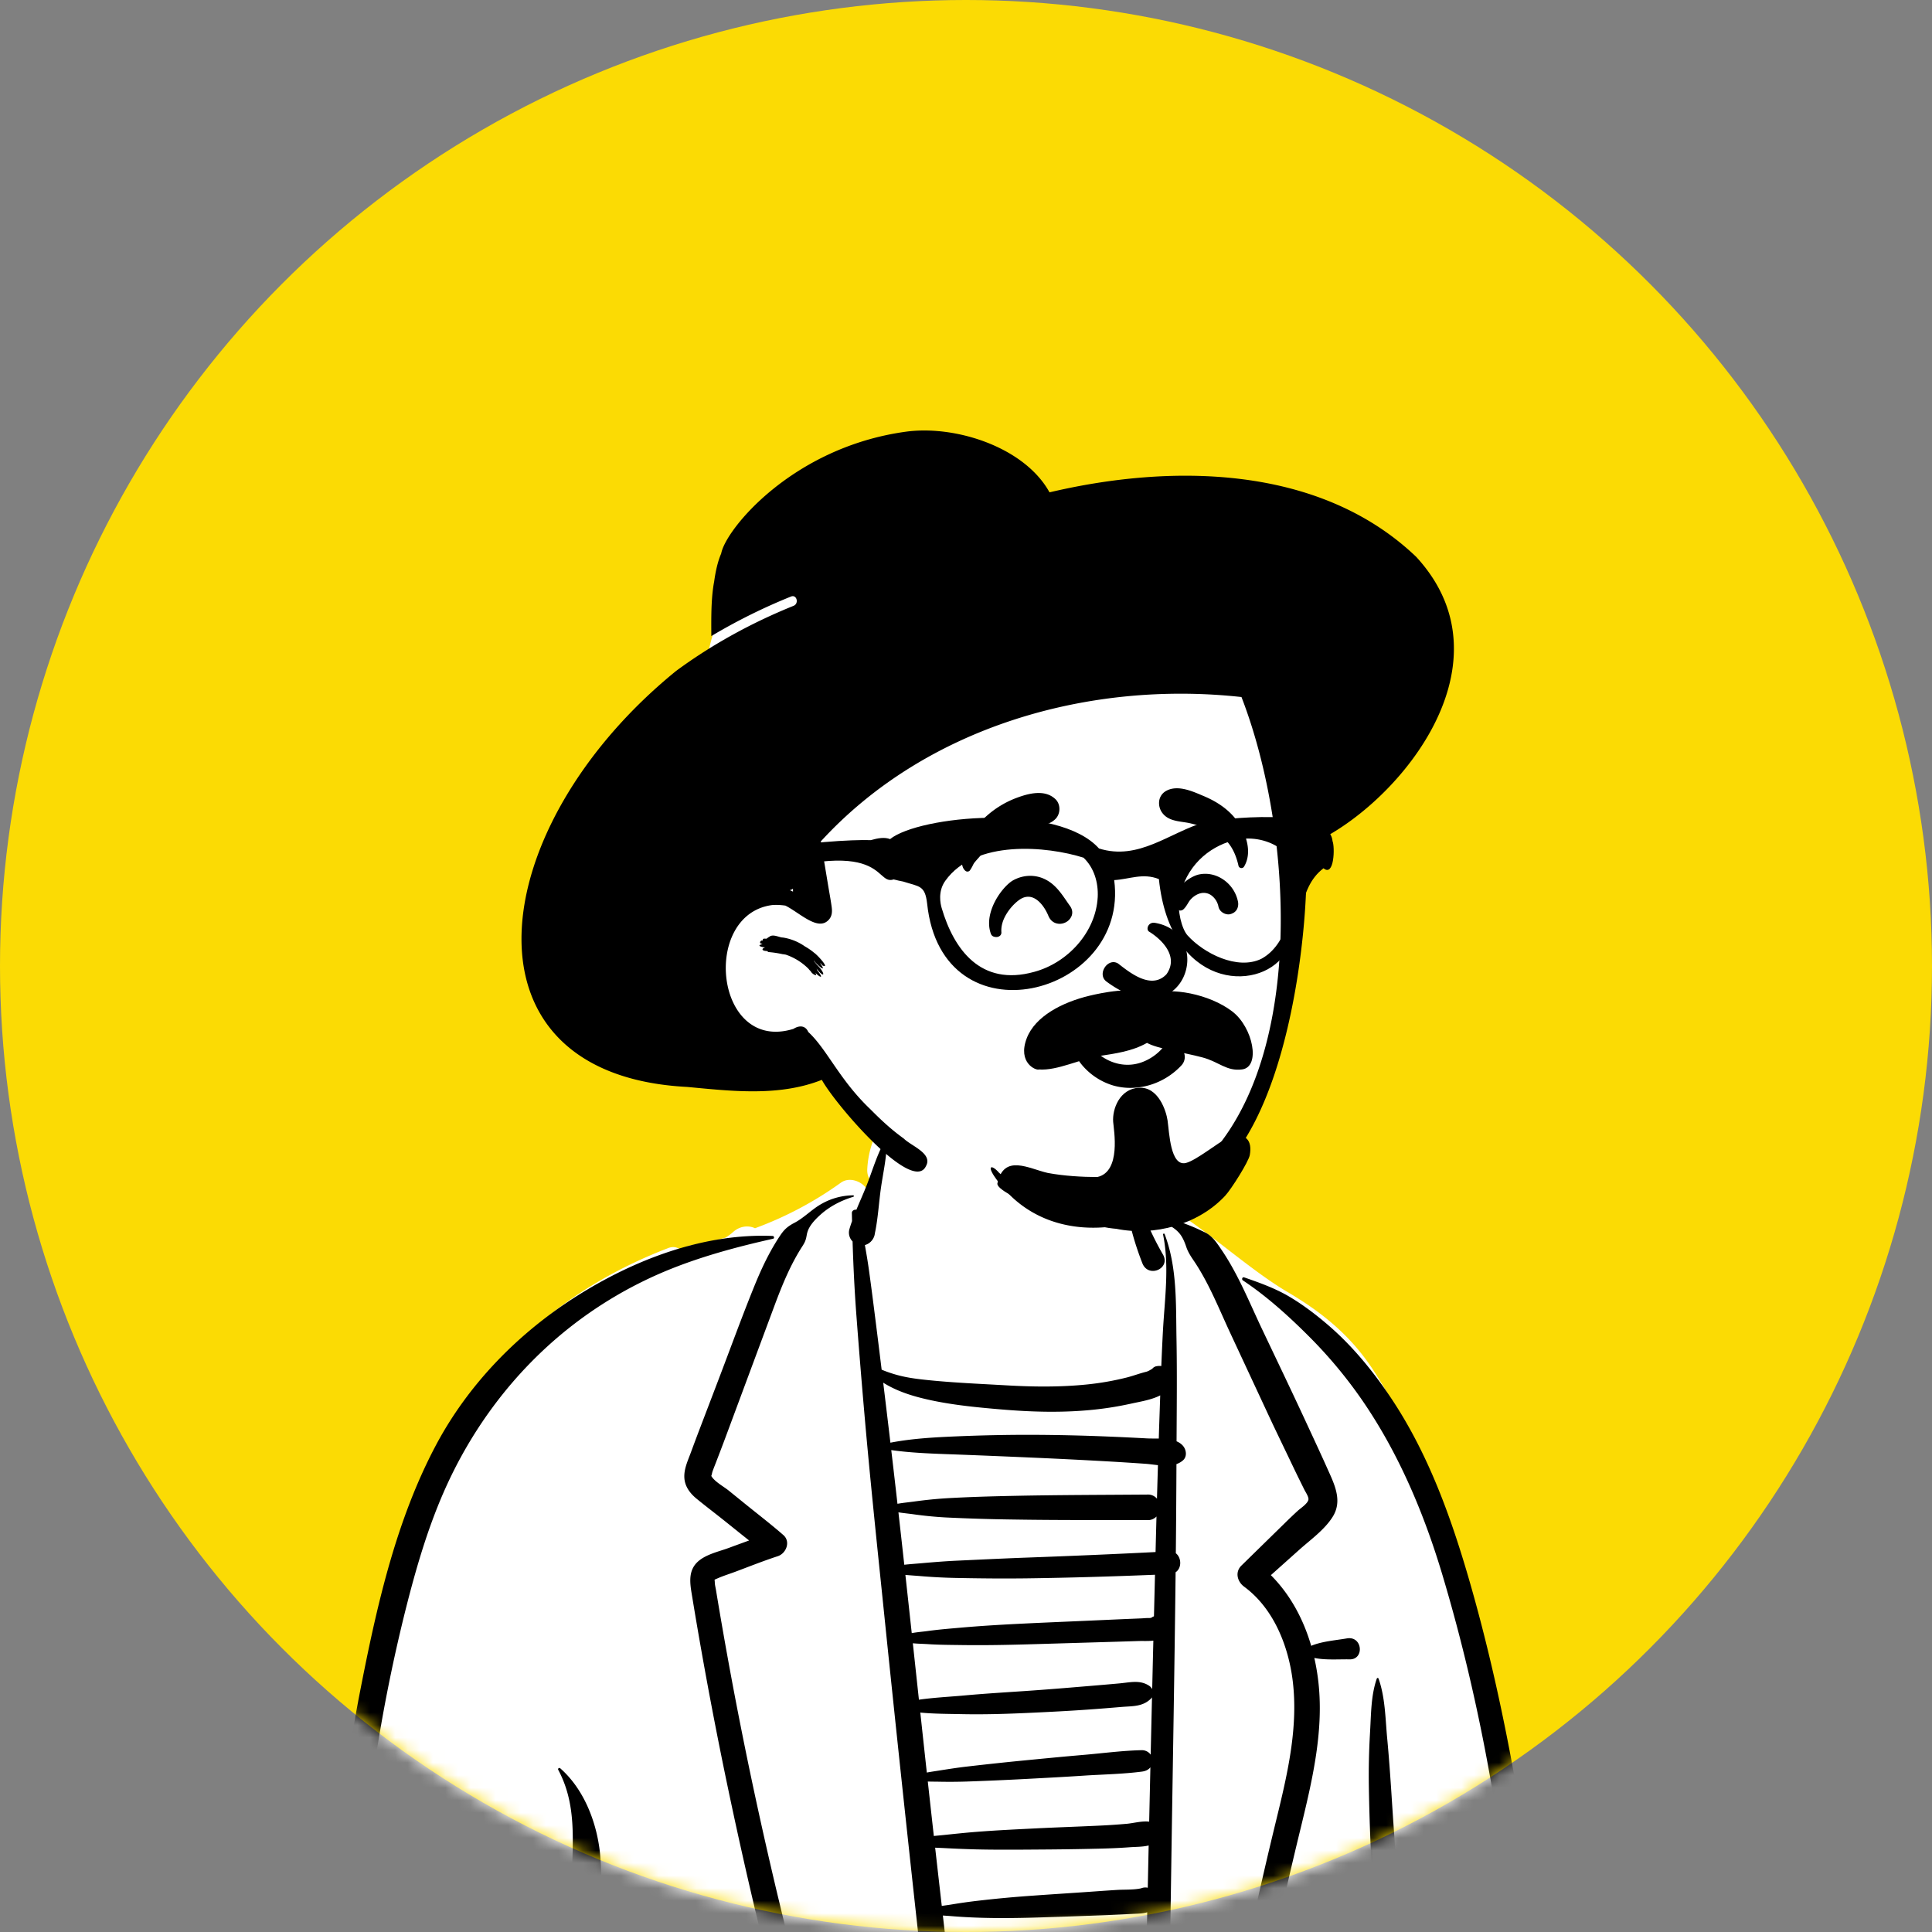 <svg xmlns="http://www.w3.org/2000/svg" width="154" height="154" fill="none"><rect width="100%" height="100%" fill="#808080" stroke="none"/><circle cx="77" cy="77" r="77" fill="#fbdb04"/><mask id="a" width="154" height="154" x="0" y="0" maskUnits="userSpaceOnUse"><circle cx="77" cy="77" r="77" fill="#fff"/></mask><g fill-rule="evenodd" clip-rule="evenodd" mask="url(#a)"><path fill="#fff" d="M122.988 173.597a453.752 453.752 0 00-.753-11.358c-.597-7.534-1.378-15.074-2.678-22.522-1.283-7.349-3.078-14.494-5.664-21.497-1.2-3.249-2.5-6.02-4.385-8.94-1.782-2.762-4.056-4.633-6.89-6.3-2.553-1.501-5.52-4.107-7.968-5.789-1.022-.702-3.125-.655-3.826-1.694-.918-1.36-.323-3.441-1.249-4.797-1.057-1.55-2.54-2.754-4.21-3.628-1.824-1.237-3.972-1.797-6.126-1.72-3.177-.193-6.375.82-8.415 3.41-1.017 1.292-1.611 2.783-1.694 4.434-.021.43.117.768.343 1.012-.134.18-.268.36-.4.541-.418-.618-1.393-.947-2.042-.48a28.635 28.635 0 01-6.848 3.634c-.567-.269-1.254-.144-1.74.295a3.93 3.93 0 01-.624.46c-.9.243-1.812.447-2.739.605-.29.049-.535.214-.722.436-.276-.258-.655-.382-1.08-.22-4.892 1.868-9.513 4.77-13.025 8.702-3.892 4.357-5.935 9.776-7.491 15.328-1.685 6.01-2.761 12.169-3.665 18.339-.916 6.252-1.819 12.528-2.449 18.816-.355 3.539-.49 7.109-.33 10.663a53.28 53.28 0 00.5 5.306c.06.412.124.886.225 1.359a.532.532 0 00-.612.618c.434 2.908 3.944 3.755 6.364 4.089 3.96.548 7.939.852 11.936.875 3.928.023 7.855-.23 11.775-.456 4.018-.232 8.037-.465 12.055-.701 16.1-.945 32.202-1.88 48.303-2.826 1.471-.087 3.15-.204 4.41-1.058 1.727-1.172 1.816-3.034 1.714-4.936z"/><path fill="#000" d="M44.498 141.076c-.055-.105.074-.199.16-.123 1.955 1.718 2.978 4.477 3.193 7.027.227 2.705-.095 5.505-.218 8.208-.138 3.012-.26 6.024-.428 9.034-.17 3.053-.353 6.106-.51 9.16l-.353 6.871c-.037.732.044 1.633-.236 2.316-.435 1.06-1.727.895-1.998.01l-.008-.029-.025.019c-.24-.798-.06-1.745-.02-2.571l.37-7.506c.261-5.306.494-10.612.775-15.917l.095-1.768c.131-2.381.232-4.755.313-7.135l.026-.793c.077-2.39.016-4.645-1.136-6.803zM91.88 97.029c1.089-.104 1.911.258 2.9.639.43.166.838.357 1.251.556.518.248.85.688 1.169 1.152l.17.25c1.326 1.947 2.219 4.192 3.225 6.311 1.178 2.479 2.367 4.953 3.52 7.444l.569 1.227c.284.613.567 1.227.847 1.843l.482 1.072c.485 1.087.919 2.237.229 3.359-.643 1.043-1.782 1.85-2.684 2.656l-2.257 2.018c1.556 1.561 2.6 3.526 3.214 5.633.873-.364 1.937-.434 2.839-.591 1.263-.221 1.417 1.694.226 1.67-.88-.017-1.913.073-2.815-.113.157.693.271 1.396.343 2.101.379 3.694-.45 7.41-1.314 10.984l-.071.294a327.01 327.01 0 00-2.626 11.648 291.944 291.944 0 00-2.153 11.774c-.649 4.009-1.108 8.041-1.601 12.071-.075.61-.458 1.133-1.13 1.133-.561 0-1.202-.524-1.132-1.133.51-4.389 1.231-8.755 1.948-13.114 1.236-7.507 2.79-14.948 4.579-22.34l.313-1.288c.805-3.339 1.535-6.779 1.131-10.223-.329-2.804-1.499-5.794-3.813-7.536l-.07-.053c-.54-.397-.749-1.156-.217-1.679l1.018-.997 2.036-1.992.411-.402a38.97 38.97 0 011.041-.99c.214-.195.795-.567.838-.888.027-.21-.22-.577-.32-.77l-.46-.93c-.261-.53-.514-1.064-.769-1.597-.528-1.104-1.064-2.205-1.581-3.314l-3.104-6.663c-.876-1.88-1.656-3.864-2.8-5.602l-.227-.338c-.188-.286-.355-.56-.474-.91-.114-.335-.258-.703-.47-.99-.495-.672-1.443-1.053-2.236-1.194-.115-.02-.073-.179.025-.188zm-23.876-1.75c.07 0 .08.098.016.118-.956.288-1.87.753-2.617 1.424-.357.321-.716.686-.936 1.118a1.88 1.88 0 00-.165.522l-.011.06c-.057.328-.138.51-.305.772l-.028.044c-.948 1.467-1.612 3.095-2.22 4.726l-1.323 3.556-1.322 3.556-1.278 3.438c-.235.632-.477 1.262-.72 1.892-.104.273-.216.544-.312.821-.013.037-.055.265-.087.32l.011.019c.267.449.978.825 1.381 1.151l1.388 1.124c.99.801 2.005 1.58 2.964 2.418.603.525.228 1.467-.444 1.687-1.127.367-2.231.807-3.34 1.223-.45.168-.916.315-1.36.5l-.269.117c-.105.047-.055.047-.05.241.004.205.062.418.095.618.373 2.265.77 4.525 1.188 6.782 1.48 7.979 3.248 15.9 5.264 23.761 1.018 3.969 2.11 7.919 3.15 11.883 1.039 3.952 2.405 7.849 3.709 11.72.368 1.092-1.36 1.562-1.72.475-1.503-4.553-2.878-9.146-4.298-13.726-2.523-8.136-4.51-16.45-6.27-24.783a354.42 354.42 0 01-2.792-14.799l-.191-1.159c-.131-.827-.206-1.688.435-2.342.627-.638 1.702-.864 2.526-1.164l.06-.022c.524-.196 1.052-.385 1.578-.579-.775-.612-1.54-1.236-2.313-1.847-.624-.493-1.258-.976-1.872-1.48-.507-.415-.92-.949-.973-1.625-.054-.691.242-1.332.48-1.966l.023-.062c.234-.632.469-1.265.71-1.895l1.489-3.902c.947-2.479 1.853-4.979 2.849-7.439.394-.974.823-1.932 1.33-2.852.245-.444.507-.878.792-1.297.32-.47.61-.699 1.104-.958.791-.415 1.412-1.11 2.207-1.536a5.197 5.197 0 012.467-.653zm2.57-4.424c.03-.052.11-.029.11.03.021 1.233-.271 2.492-.45 3.71-.181 1.223-.24 2.514-.5 3.724a1.035 1.035 0 01-.032.166l-.013.042c-.11.339-.397.626-.749.716.11.614.215 1.229.303 1.848.15 1.063.288 2.128.423 3.193l.162 1.278c.153 1.205.301 2.41.448 3.615.374.157.755.286 1.145.398.9.257 1.82.362 2.749.453 1.89.186 3.794.272 5.69.377l.406.023c2.132.123 4.276.144 6.403-.075 1.055-.108 2.1-.291 3.13-.549.522-.131 1.03-.328 1.551-.456.173-.042.328-.141.501-.246a.544.544 0 01.326-.199l.038-.007.037-.005.014-.006-.002.004c.107-.015.209-.014.304-.001.038-.94.08-1.88.131-2.819.139-2.524.522-5.156.01-7.657-.017-.084.098-.114.127-.035 1.004 2.648.891 5.543.942 8.33.05 2.726.02 5.453.006 8.179.195.083.368.196.506.354.275.316.354.865 0 1.169-.157.136-.33.229-.515.295-.01 2.368-.026 4.736-.05 7.105.45.348.492 1.174-.017 1.517-.085 7.67-.224 15.34-.34 23.008l-.241 16.089c-.032 2.144-.085 4.287-.105 6.43l.015.006.054.025c.09.043.224.111.252.181.007.019.01.031.008.041.148.02.294.09.42.21.313.297.25.745 0 1.048l-.066.081c-.155.188-.45.261-.69.223.002 1.337.01 2.675.007 4.013-.002.409-.008.817-.015 1.226l-.017.98c-.01.559-.06 1.269-.632 1.521-.645.283-1.223.051-1.484-.605-.071-.178-.056-.344-.03-.519-.008-.264-.05-.57-.044-.815l.02-1.022.015-.472-.019.002c-2.291.111-4.6.057-6.895.055l-1.02.002a65.96 65.96 0 01-2.556-.036l-.32-.014c-.636-.03-1.306-.04-1.966-.097.084.679.163 1.358.233 2.038.066.645-.598 1.193-1.19 1.193-.705 0-1.107-.554-1.192-1.193-.397-3.011-.56-6.051-.94-9.065-.34-2.699-.635-5.404-.935-8.109l-.1-.901a3747.188 3747.188 0 01-3.184-29.538l-.474-4.604c-.48-4.641-.962-9.283-1.368-13.931a685.291 685.291 0 01-.649-7.975c-.148-1.954-.24-3.897-.301-5.847a.996.996 0 01-.253-.976c.062-.216.134-.431.21-.646l-.014-.634c-.004-.2.199-.302.361-.27.295-.715.62-1.423.89-2.132.44-1.146.8-2.381 1.42-3.442zm-24.495 12.389c4.585-2.878 10.042-4.948 15.508-4.726.125.006.16.195.03.224-2.915.652-5.862 1.446-8.623 2.602a32.67 32.67 0 00-7.745 4.597c-4.325 3.461-7.687 7.963-9.9 13.038-1.298 2.973-2.206 6.111-3 9.251a130.64 130.64 0 00-2.108 10.06c-1.137 6.674-1.798 13.422-2.15 20.181-.359 6.876-.211 13.757-.467 20.633-.044 1.192-1.744 1.169-1.83 0-.58-7.818-.259-15.761.277-23.574.481-7.024 1.322-14.032 2.676-20.943l.118-.599c1.266-6.393 2.792-12.942 5.852-18.732 2.612-4.943 6.645-9.05 11.362-12.012zm63.666 30.557c.024-.068.114-.067.139 0 .522 1.466.541 3.119.68 4.664l.011.119c.133 1.409.233 2.819.327 4.231l.034.53c.375 5.76.843 11.513 1.548 17.243.703 5.707 1.653 11.376 2.68 17.033.114.629-.164 1.271-.823 1.452-.582.16-1.328-.198-1.451-.824-.638-3.247-1.153-6.499-1.614-9.774a240.29 240.29 0 01-1.803-17.372 174.14 174.14 0 01-.363-8.76 58.239 58.239 0 01.086-4.073l.017-.313c.08-1.385.071-2.834.532-4.156zm-49.54 36.687c.06-.033.136.035.098.098-.888 1.445-2.09 2.692-3.25 3.92-1.213 1.283-2.397 2.606-3.635 3.865-.894.909-2.333-.558-1.39-1.392 1.328-1.173 2.715-2.287 4.066-3.434l.591-.501c1.108-.938 2.248-1.867 3.52-2.556zm42.164-.724c-.066-.126.086-.229.188-.145.716.583 1.358 1.279 2.05 1.894.685.61 1.395 1.179 2.125 1.733a40.306 40.306 0 002.25 1.598c.638.42 1.295.756 1.963 1.104.309.04.596.192.825.48.363.456.401 1.316-.102 1.712l-.09.071c-.587.462-1.283.518-1.861 0-.645-.579-1.254-1.215-1.874-1.827l-.186-.182a35.261 35.261 0 01-1.927-2.016l-.554-.631c-1.028-1.175-2.098-2.441-2.807-3.791zm-3.298-67.703c-.12-.079-.046-.292.101-.241l.27.094c1.127.392 2.287.827 3.31 1.431 1.099.648 2.114 1.421 3.084 2.251 2.007 1.716 3.715 3.827 5.167 6.027 2.912 4.415 4.713 9.47 6.167 14.529 1.55 5.394 2.744 10.904 3.719 16.43a198.288 198.288 0 012.256 16.962c.248 2.798.414 5.598.497 8.406.043 1.444.042 2.888.03 4.333-.003.371-.001.743.003 1.114l.015 1.115c.007.704.091 1.445-.076 2.133-.269 1.108-2.098.901-2.038-.231a6.444 6.444 0 01-.043-1.157c-.009-.05-.018-.101-.029-.154a.626.626 0 01.055-.407c.009-.187.018-.373.021-.556.012-.744.011-1.485-.01-2.229a369.503 369.503 0 00-.168-4.704 231.951 231.951 0 00-.554-9.391c-.882-10.876-2.745-21.815-5.873-32.279-1.453-4.859-3.456-9.629-6.328-13.828a36.546 36.546 0 00-4.309-5.184c-1.605-1.608-3.374-3.208-5.267-4.464zm-21.647 70.115l.217 1.571c.109.785.216 1.571.318 2.357.692-.095 1.4-.134 2.066-.193 1.168-.104 2.343-.154 3.514-.203 2.42-.1 4.854-.273 7.277-.261.025 0 .049.002.072.004l.12-3.099-1.702-.003c-1.443-.002-2.885-.015-4.328-.027-1.3-.011-2.599-.013-3.898-.04l-.557-.013c-.985-.027-2.072.028-3.099-.093zm13.727-4.498c-.07.008-.14.015-.215.018-.337.014-.677.005-1.015.007-.718.007-1.437.012-2.156.011-1.437 0-2.874.009-4.311.026-1.48.018-2.958.044-4.437.047a73.275 73.275 0 01-2.148-.038c.116 1.02.237 2.039.37 3.056 1.114-.151 2.31-.075 3.398-.085l.141-.002c1.484-.025 2.97-.007 4.455-.005 1.527.002 3.054.007 4.582.02l1.255.01.002-.063c.037-1 .06-2.001.08-3.002zm-14.834-4.88c.14 1.204.27 2.41.403 3.616.088-.014.178-.025.27-.035.717-.075 1.433-.14 2.154-.184 1.436-.09 2.872-.137 4.31-.175 1.48-.04 2.959-.07 4.438-.091.72-.01 1.437-.009 2.156-.004.337.002.678-.009 1.015.014l.116.011.025-1.81.014-.905c-1.11.069-2.24.043-3.35.043h-.256c-1.395.007-2.79-.012-4.185-.041a98.434 98.434 0 01-4.312-.17 37.24 37.24 0 01-1.738-.151l-.29-.033c-.251-.03-.51-.054-.77-.085zm15.016-5.108c-2.676.213-5.337.301-8.02.328l-.403.003c-2.37.018-4.76.116-7.137.053l.427 3.702c.34-.016.682-.016 1.014-.028a59.632 59.632 0 012.028-.032c1.395-.003 2.79.009 4.185.006 1.437-.003 2.874-.027 4.312-.054 1.165-.022 2.342-.11 3.51-.107l.084-3.871zm.113-5.264c-.31.103-.676.109-1.077.128l-1.036.052c-.48.023-.96.045-1.44.063-1.601.059-3.202.113-4.803.164-1.64.053-3.29.083-4.93.031-.804-.025-1.6-.068-2.402-.135-.198-.016-.4-.027-.602-.042l.561 4.905c2.365-.291 4.749-.472 7.11-.773l2.137-.273c2.134-.273 4.267-.541 6.41-.767l.072-3.353zm.114-5.323c-.455.113-.973.107-1.41.135l-.081.005c-.828.063-1.658.095-2.487.115-1.626.04-3.254.061-4.88.07l-.978.007c-1.305.007-2.608.011-3.912-.02a91.23 91.23 0 01-2.508-.102c-.25-.013-.506-.021-.763-.034.175 1.548.351 3.095.528 4.643.274-.044.55-.077.813-.122a41.954 41.954 0 012.025-.286 93.594 93.594 0 014.425-.411c1.516-.11 3.033-.203 4.55-.31l1.073-.076c.358-.024.716-.048 1.075-.07.611-.038 1.322.004 1.929-.129a.89.89 0 01.53-.045l.071-3.37zm.138-6.23c-.158.201-.393.306-.673.342-1.46.19-2.958.22-4.43.309l-.26.017c-1.52.1-3.041.179-4.563.26-1.563.083-3.126.151-4.69.205a41.5 41.5 0 01-1.996.018l-.285-.005c-.273-.004-.56-.004-.846-.013.159 1.447.319 2.895.481 4.341.293-.031.585-.056.868-.086.836-.088 1.67-.176 2.508-.242 1.587-.125 3.175-.2 4.764-.279 1.627-.081 3.254-.134 4.881-.211a51.897 51.897 0 002.364-.155c.55-.051 1.205-.239 1.78-.17l.097-4.331zm.128-5.58a.611.611 0 01-.09.11c-.642.636-1.434.587-2.286.654l-.052.004c-.835.071-1.67.138-2.506.198-1.67.121-3.345.205-5.018.281-1.712.077-3.436.13-5.15.095-1.097-.023-2.247-.019-3.366-.126.172 1.594.345 3.188.519 4.781.315-.059.631-.105.931-.152.757-.119 1.514-.239 2.274-.326 1.52-.176 3.04-.34 4.564-.488 1.302-.126 2.604-.254 3.907-.37l.782-.068c1.555-.131 3.13-.347 4.69-.379a.856.856 0 01.695.356l.106-4.57zm.108-4.518c-.397.048-.825.02-1.191.032-.927.031-1.853.059-2.78.086l-5.56.165c-1.893.055-3.793.097-5.687.071-.833-.012-1.67-.014-2.502-.059l-.278-.017c-.343-.023-.763-.026-1.174-.068l.485 4.499c1.114-.161 2.262-.221 3.367-.316l.236-.021c1.63-.148 3.266-.247 4.898-.357 1.675-.114 3.346-.252 5.018-.393.836-.07 1.672-.14 2.507-.217l.103-.011c.789-.082 1.53-.258 2.229.208a.73.73 0 01.237.261c.03-1.288.06-2.576.092-3.863zm.13-5.251c-3.386.137-6.773.24-10.162.286-1.907.025-3.812.007-5.72-.032a44.988 44.988 0 01-2.487-.121l-.31-.025c-.392-.033-.805-.057-1.216-.097.17 1.547.338 3.094.506 4.641.404-.075.826-.109 1.18-.155l.081-.011c.88-.121 1.77-.192 2.654-.27 1.722-.152 3.454-.25 5.18-.333 1.77-.085 3.54-.157 5.308-.236l1.77-.079.884-.039 1.264-.052c.207-.009.423-.037.632-.026l.059-.008.073-.009a.856.856 0 01.182-.106l.04-.015.082-3.313zm-20.45-4.975c.157 1.392.313 2.785.466 4.178.483-.055.972-.086 1.433-.127.93-.084 1.864-.157 2.797-.2l1.864-.087c1.242-.057 2.485-.113 3.728-.158 3.403-.125 6.806-.267 10.208-.441.024-.945.048-1.89.074-2.834a.935.935 0 01-.71.289c-3.57-.009-7.144.011-10.714-.048a151.916 151.916 0 01-5.357-.164 30.7 30.7 0 01-2.619-.257c-.37-.051-.774-.088-1.17-.151zm-.572-4.962c.168 1.426.333 2.853.495 4.28.443-.079.901-.121 1.315-.178a34.36 34.36 0 012.679-.268c1.742-.099 3.485-.148 5.23-.185 3.57-.076 7.143-.076 10.714-.104a.921.921 0 01.748.329c.024-.891.05-1.782.077-2.673-.344-.036-.686-.088-1.003-.11-.972-.068-1.945-.13-2.918-.186a444.208 444.208 0 00-6.097-.305 953.511 953.511 0 00-6.1-.251l-.89-.032c-1.413-.053-2.852-.119-4.25-.317zm-.64-5.372c.175 1.444.348 2.889.52 4.334l.052.448c1.7-.331 3.493-.428 5.208-.502 2.034-.086 4.064-.131 6.1-.125 2.034.007 4.064.055 6.096.139 1.016.042 2.03.09 3.046.146.279.015.606.007.943.012l.02-.682.094-2.759c-.687.353-1.58.496-2.269.646l-.079.018a26.28 26.28 0 01-3.464.524c-2.283.199-4.59.124-6.87-.069l-.4-.034c-2.003-.174-4.08-.394-6.021-.891-.925-.236-1.881-.567-2.71-1.047-.086-.05-.175-.102-.265-.158zm19.286-17.168c.02-.078.136-.096.175-.023.27.513.37 1.13.557 1.68.201.59.39 1.186.612 1.77a24.119 24.119 0 001.666 3.523c.647 1.119-1.165 1.918-1.641.693-.492-1.264-.896-2.572-1.14-3.908-.12-.652-.226-1.313-.26-1.975-.03-.57-.11-1.205.03-1.76z"/><path fill="#fff" d="M102.91 68.22c-.05-2.863-.107-5.785-.532-8.621-.415-2.773-1.558-5.28-3.523-7.293-4.173-4.277-10.222-5.322-15.853-6.28l-9.626-1.636c-2.937-.5-6.07-1.297-9.037-.59-1.462.35-2.704 1.16-3.84 2.12-1.093.924-2.269 1.916-3.01 3.16-.743 1.245-.998 2.701-1.24 4.11a63.792 63.792 0 00-.634 4.793 60.196 60.196 0 00-.123 9.673 66.53 66.53 0 00.852 6.971c.04.226.07.476.112.728-.304.865-.477 1.76-.463 2.653.041 2.627 2.255 4.282 4.488 5.17 1.294.515 2.647.865 3.919 1.44 1.338.605 2.248 1.586 3.163 2.705 1.744 2.135 3.713 4.053 5.96 5.654 4.767 3.393 10.803 4.998 16.586 3.78 1.387-.293 2.787-.746 4.034-1.43 1.317-.722 2.307-1.769 3.138-3.005 1.544-2.297 2.651-4.883 3.489-7.514.854-2.684 1.461-5.373 1.791-8.172.33-2.79.399-5.608.349-8.415z"/><path fill="#000" d="M72.19 34.413c3.984-.55 9.483 1.235 11.467 4.832 9.472-2.237 21.418-2.31 29.224 5.136 8.146 8.832-2.085 20.478-8.87 23.103.494 2.405-.276 17.81-5.726 24.68-4.325 5.823-14.396 8.509-19.057 1.555l-.036-.057c-.5-.803-.07-.777.443-.18 4.564 4.02 10.769 4.089 15.55-.154 8.962-7.754 8.038-26.767 3.773-37.767-12.142-1.335-25.143 2.351-33.53 11.507l.568 3.42c.096.582.206 1.164.29 1.749.053.374.06.747-.2 1.05-.855 1.001-2.297-.503-3.484-1.101-.35-.05-.7-.069-1.045-.044-5.7.735-4.577 11.811 1.688 9.87.526-.329.979-.229 1.183.248 1.493 1.37 2.478 3.814 4.959 6.167.875.883 1.672 1.621 2.656 2.33.578.585 2.324 1.183 1.77 2.185-1.046 2.282-7.215-4.884-8.305-6.866-3.418 1.352-7.205.893-10.746.563-18.683-.973-16.189-20.7-.875-33.154 2.883-2.126 6.063-3.86 9.369-5.195.451-.182.254-.924-.204-.74a45.82 45.82 0 00-6.352 3.151l-.004-.727c-.002-1.225.017-2.5.23-3.62.105-.775.284-1.603.559-2.227.34-1.91 5.664-8.468 14.706-9.714zM61.308 74.684c.289-.274.828.053 1.084.045a4.13 4.13 0 011.768.71c.32.181.546.35.734.506l.005-.001-.004.001.017.012c.274.195 1.277 1.294.643.998a5.077 5.077 0 00-.144-.178.112.112 0 01-.021.023l.035.053c.539.811-.39-.043-.534-.27l-.022.013.187.227.063.08.04.037c.622.614.641 1.165-.082.259a.313.313 0 01.055.128l.042.055c.568.733.106.472-.176.16l-.023-.028.004.008c.263.405-.258.12-.35-.096l-.004-.01c-.1-.082-.162-.174-.183-.197l-.004-.004a4.702 4.702 0 00-1.798-1.118 3.293 3.293 0 00-.264-.04 8.113 8.113 0 00-1.097-.166c-.045-.005-.09-.038-.125-.081-.559-.019-.386-.248-.154-.29l.004-.002-.046-.003c-.359-.035-.604-.164-.241-.243l.046-.01-.016-.026c-.31-.034-.108-.336.065-.263-.073-.238.259-.12.3-.154.032-.035.07-.066.093-.068.1-.07.052-.064.103-.067zm1.9-3.844l-.072.043a.638.638 0 01-.18.07c.085.037.17.077.254.119l-.002-.154v-.078z"/><path fill="#000" d="M91.609 86.5c-.94.272-1.95.297-2.908.015a5.21 5.21 0 01-2.402-1.562c-.568-.661-.936-1.464-.922-2.322a.384.384 0 01.09-.243.421.421 0 01.489-.113c.073.033.135.09.174.171.098.13.196.257.295.381.79.978 1.556 1.709 2.745 1.971a3.33 3.33 0 001.88-.138 4.018 4.018 0 001.653-1.163c.203-.237.442-.333.675-.335.266-.001.527.122.725.32.194.193.324.456.335.732a.979.979 0 01-.278.72 5.663 5.663 0 01-2.551 1.566zm-.029-12.248c.964.587 2.433 1.956 1.396 3.41-1.22 1.283-2.978-.188-3.844-.853-.803-.515-1.705.81-.96 1.413 6.258 4.64 8.797-3.816 3.896-4.66-.54-.093-.74.509-.488.69zm-9.016-2.582c-.31-.198-.674-.267-1.078-.082-.316.143-.87.623-1.254 1.253-.264.43-.45.936-.412 1.463a.332.332 0 01-.107.28.429.429 0 01-.233.103c-.08.01-.172 0-.245-.022a.366.366 0 01-.243-.21c-.27-.717-.153-1.518.15-2.24.407-.975 1.148-1.792 1.633-2.055.831-.45 1.811-.471 2.643-.012.708.39 1.15 1.021 1.591 1.664.094.137.187.273.283.406.192.267.211.532.137.76a.982.982 0 01-.557.575 1.001 1.001 0 01-.775.011c-.211-.089-.405-.263-.528-.558-.206-.496-.55-1.044-1.005-1.336zm15.733 1.105c-.212.111-.378.144-.613.074a.878.878 0 01-.36-.215.72.72 0 01-.2-.362 1.48 1.48 0 00-.52-.867 1.04 1.04 0 00-.829-.219c-.342.057-.668.277-.892.536-.075.087-.134.186-.193.283-.111.183-.218.353-.371.488a.367.367 0 01-.23.086.324.324 0 01-.102-.016c-.34-.342-.406-.602-.395-.86.012-.27.118-.543.29-.798.403-.599 1.168-1.09 1.685-1.2.707-.153 1.41.03 1.972.425a2.802 2.802 0 011.143 1.752.94.94 0 01-.047.517.722.722 0 01-.338.376zm-14.174-7.487c-.424.414-.926.478-1.434.535a6.772 6.772 0 00-.73.108 6.863 6.863 0 00-1.762.645c-.575.312-1.201.69-1.652 1.172-.107.115-.208.236-.309.356-.092.11-.181.217-.275.32-.107.117-.21.24-.311.362-.063.104-.075.13-.088.156a2.642 2.642 0 01-.184.335c-.07.119-.109.152-.141.166a.281.281 0 01-.156.03.263.263 0 01-.135-.066c-.218-.184-.282-.487-.276-.808.01-.487.19-1.027.355-1.359.385-.77.919-1.572 1.56-2.147a7.588 7.588 0 012.454-1.497c.571-.213 1.233-.409 1.856-.384.449.018.877.151 1.23.485.217.204.321.495.321.786 0 .297-.108.596-.323.805zm15.038 3.793a.24.24 0 01-.246.11.258.258 0 01-.125-.061.223.223 0 01-.07-.123c-.282-1.24-.83-2.161-1.997-2.756-.575-.293-1.235-.479-1.86-.627-.182-.043-.374-.07-.568-.1-.606-.088-1.216-.19-1.611-.68a1.311 1.311 0 01-.282-1.02c.054-.325.243-.623.589-.802.859-.445 1.927-.008 2.795.364l.19.08c.848.36 1.622.833 2.258 1.51.505.538.973 1.332 1.16 2.15.158.68.12 1.373-.233 1.955z"/><path fill="#000" d="M91.72 79.234c-1.42-.64-3.968-.082-4.894.14-2.151.517-4.315 1.634-4.984 3.384-.754 1.972.75 2.592.971 2.49 1.49.106 3.263-.832 4.824-1.074 1.267-.198 2.603-.371 3.79-1.045.867.477 2.824.735 4.404 1.153 1.346.355 1.929 1.126 3.176.962 1.495-.196.883-3.346-.783-4.621-1.824-1.397-4.908-1.963-6.504-1.39zM94.531 92.7c-1.242.303-1.325-2.423-1.464-3.386-.109-.753-.722-2.694-2.276-2.61-1.554.084-2.138 1.71-2.06 2.721.051.656.655 3.978-1.271 4.398-1.228-.004-2.648-.087-3.94-.326-1.519-.344-3.494-1.551-4.016.825-.188.856 6.505 3.397 9.475 3.627 3.012.611 6.537-.329 8.681-2.637.488-.525 1.862-2.704 1.96-3.239.206-1.121-.27-1.843-1.657-1.448-.978.524-2.633 1.88-3.432 2.075z"/><path fill="#000" d="M100.537 76.43c-1.916.923-4.588-.44-5.876-1.868-.47-.52-.83-2.007-.65-2.95.488-2.555 2.323-4.088 4.261-4.611 2.686-.726 5.389 1.113 5.074 3.283-.299 2.057-.751 5.04-2.809 6.145m-13.039-4.907c-.153 2.784-2.385 5.22-5.053 5.943-4.298 1.201-6.422-1.825-7.384-5.086-.096-.324-.32-1.312.282-2.16 2.372-3.337 8.143-2.768 11.026-1.852.843.808 1.188 1.974 1.13 3.155m15.119-4.802l-.004.005-.029-.018.033.013m3.597.322c-.25-2.834-9.13-1.75-10.167-1.517-2.833.835-5.28 3.106-8.448 2.107-3.282-3.664-14.334-2.613-16.651-.747-.439-.172-.972-.08-1.537.083-2.902-.105-16.149.897-13.44 4.607.412.286.823-.005.834-.594 14.125-5.107 12.756-.323 14.431-.882.256.074.523.12.756.17 1.297.417 1.737.288 1.908 1.746 1.173 11.258 16.14 7.372 14.912-1.862 1.216-.067 2.279-.593 3.564-.08.892 8.7 7.881 9.05 9.984 6.035 1.586-2.093.957-5.251 3.137-6.898.861.722.916-1.713.717-2.168"/></g></svg>